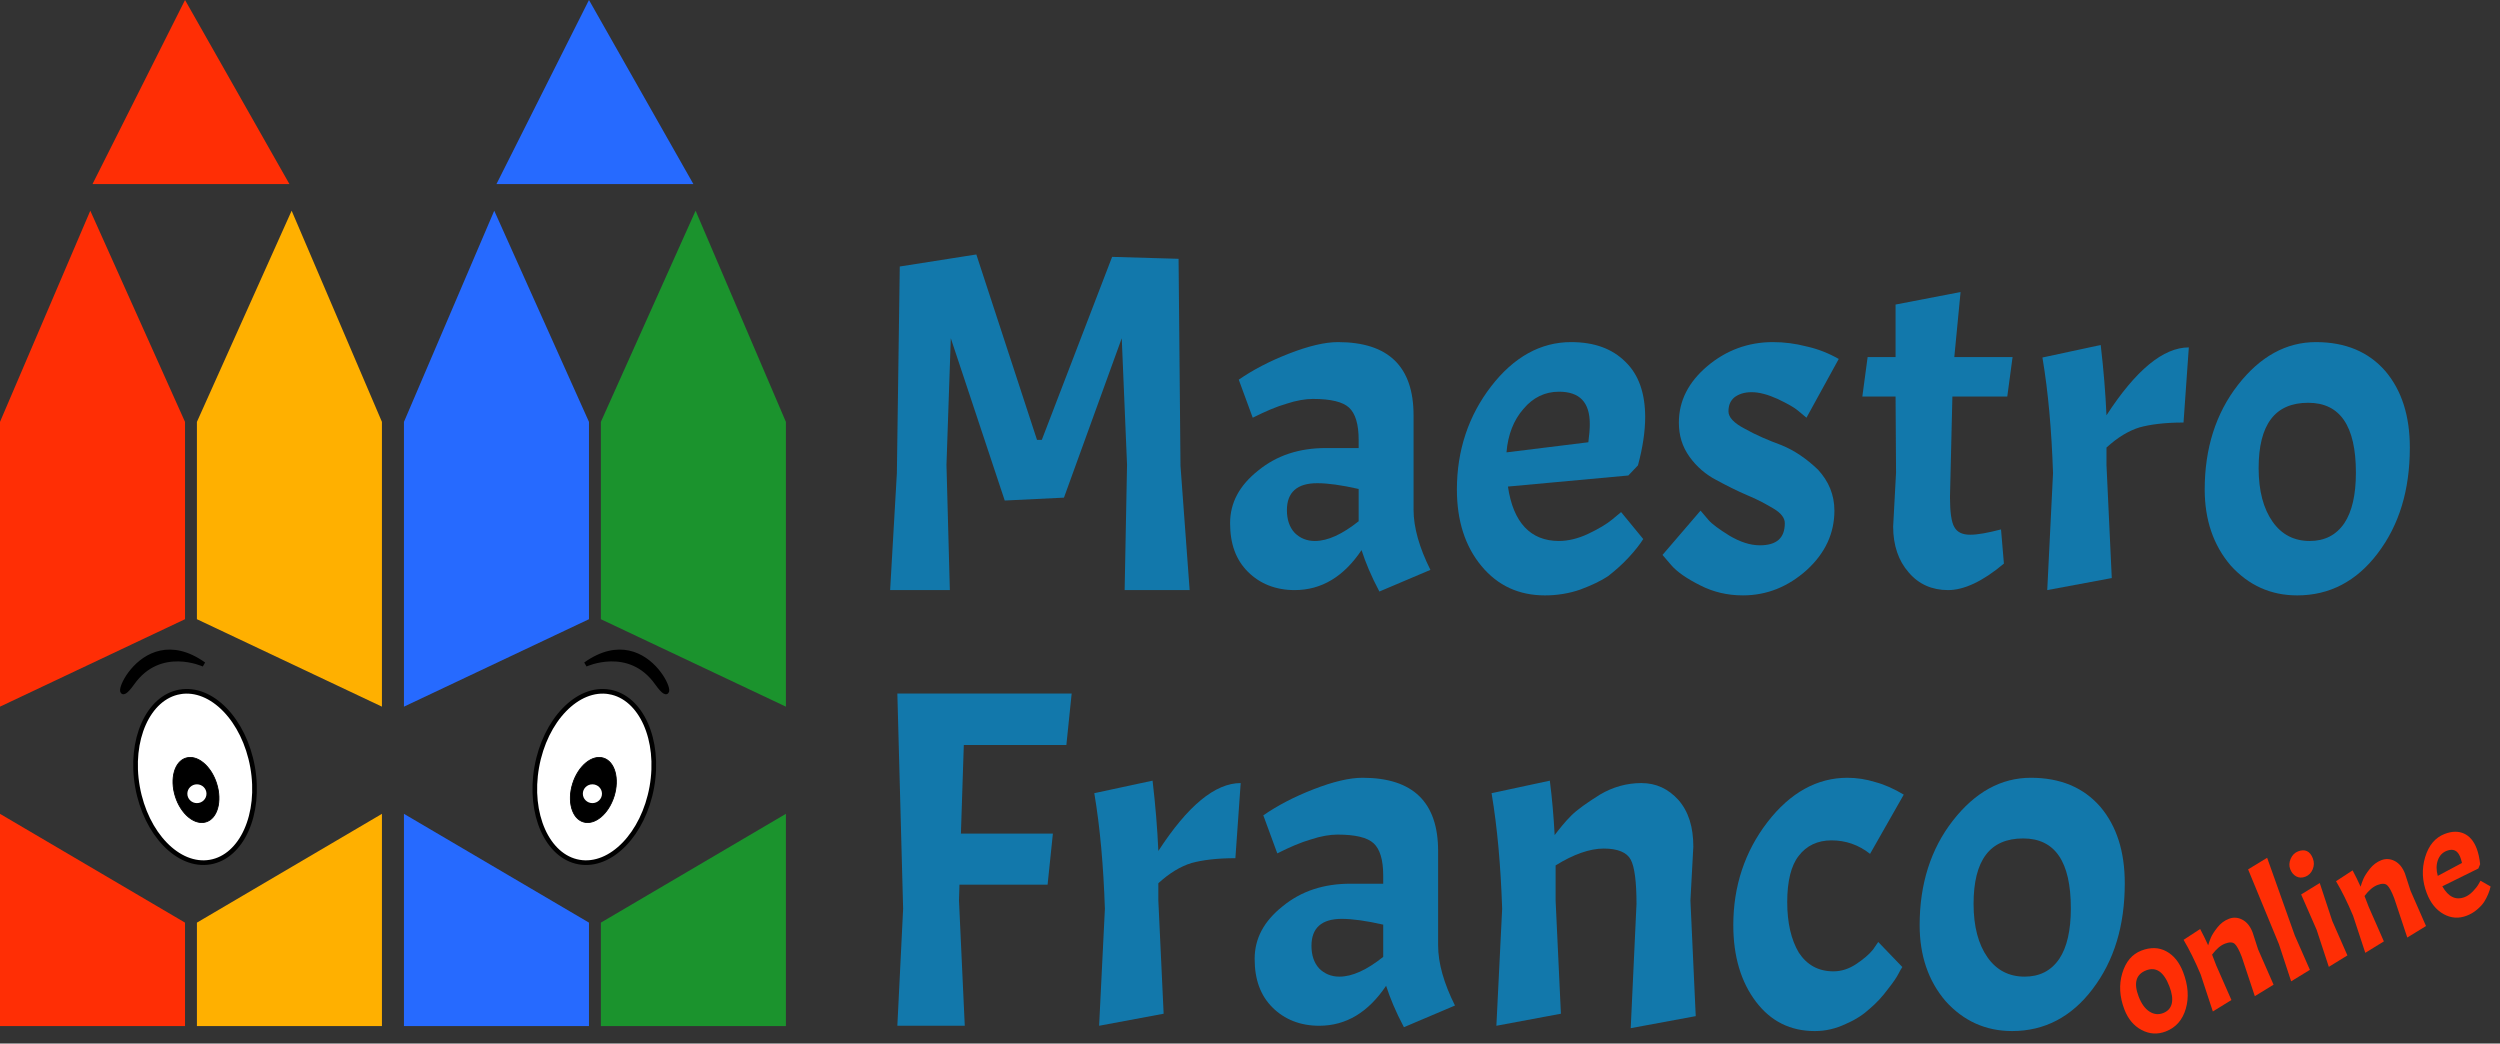 <?xml version="1.0" encoding="UTF-8" standalone="no"?><!DOCTYPE svg PUBLIC "-//W3C//DTD SVG 1.1//EN" "http://www.w3.org/Graphics/SVG/1.1/DTD/svg11.dtd"><svg width="100%" height="100%" viewBox="0 0 908 379" version="1.1" xmlns="http://www.w3.org/2000/svg" xmlns:xlink="http://www.w3.org/1999/xlink" xml:space="preserve" xmlns:serif="http://www.serif.com/" style="fill-rule:evenodd;clip-rule:evenodd;"><rect x="0" y="0" width="908" height="379" fill="#333333" stroke="none"/><g><path d="M32.795,76.53l-32.795,76.698l0,103.427l67.199,-31.762l0,-71.665l-34.404,-76.698Z" style="fill:#ff2e05;"/><path d="M0,295.586l0,77.074l67.199,-0l0,-37.561l-67.199,-39.513Z" style="fill:#ff2e05;"/></g><g><path d="M179.512,76.53l-32.795,76.698l-0,103.427l67.199,-31.762l-0,-71.665l-34.404,-76.698Z" style="fill:#266aff;"/><path d="M146.717,295.586l-0,77.074l67.199,-0l-0,-37.561l-67.199,-39.513Z" style="fill:#266aff;"/></g><g><path d="M105.924,76.53l32.795,76.698l-0,103.427l-67.199,-31.762l-0,-71.665l34.404,-76.698Z" style="fill:#ffb000;"/><path d="M138.719,295.586l-0,77.074l-67.199,-0l-0,-37.561l67.199,-39.513Z" style="fill:#ffb000;"/></g><g><path d="M252.64,76.53l32.796,76.698l-0,103.427l-67.2,-31.762l0,-71.665l34.404,-76.698Z" style="fill:#1b932d;"/><path d="M285.436,295.586l-0,77.074l-67.2,-0l0,-37.561l67.2,-39.513Z" style="fill:#1b932d;"/></g><path d="M67.199,0l-33.599,66.847l71.519,-0l-37.92,-66.847Z" style="fill:#ff2e05;"/><path d="M213.916,0l-33.6,66.847l71.52,-0l-37.92,-66.847Z" style="fill:#266aff;"/><g><path d="M74.009,241.31c-24.146,-17.175 -36.028,20.967 -25.977,6.78c10.051,-14.188 25.977,-6.78 25.977,-6.78Z" style="fill-rule:nonzero;stroke:#000;stroke-width:1.69px;"/><path d="M65.338,251.292c11.537,-1.992 23.365,10.235 26.398,27.295c3.034,17.06 -3.868,32.527 -15.398,34.519c-11.537,1.992 -23.365,-10.235 -26.398,-27.287c-3.034,-17.061 3.861,-32.528 15.398,-34.527Z" style="fill:#fff;stroke:#000;stroke-width:1.69px;"/><path d="M67.544,275.323c4.144,-1.271 9.147,2.904 11.154,9.308c2.007,6.404 0.268,12.633 -3.877,13.897c-4.152,1.264 -9.154,-2.904 -11.161,-9.316c-2.007,-6.404 -0.268,-12.624 3.884,-13.889Z" style="stroke:#000;stroke-width:0.31px;"/><ellipse cx="71.52" cy="288.278" rx="4.321" ry="4.259" style="fill:#fff;stroke:#000;stroke-width:1.69px;"/></g><g><path d="M212.675,241.31c24.146,-17.175 36.028,20.967 25.977,6.78c-10.051,-14.188 -25.977,-6.78 -25.977,-6.78Z" style="fill-rule:nonzero;stroke:#000;stroke-width:1.69px;"/><path d="M221.347,251.292c-11.53,-1.992 -23.358,10.235 -26.391,27.295c-3.042,17.06 3.861,32.527 15.398,34.519c11.529,1.992 23.357,-10.235 26.398,-27.287c3.034,-17.061 -3.868,-32.528 -15.405,-34.527Z" style="fill:#fff;stroke:#000;stroke-width:1.69px;"/><path d="M219.148,275.323c-4.152,-1.271 -9.154,2.904 -11.162,9.308c-2.007,6.404 -0.268,12.633 3.884,13.897c4.152,1.264 9.147,-2.904 11.162,-9.316c2.007,-6.404 0.268,-12.624 -3.884,-13.889Z" style="stroke:#000;stroke-width:0.31px;"/><ellipse cx="215.164" cy="288.278" rx="4.321" ry="4.259" style="fill:#fff;stroke:#000;stroke-width:1.69px;"/></g><g transform="matrix(0.478,0,0,0.478,65.678,-624.061)"><g transform="matrix(365.883,0,0,365.883,515.165,1753.94)"><path d="M0.37,-0.312l0.01,0l0.146,-0.38l0.138,0.004l0.004,0.43l0.019,0.258l-0.135,-0l0.005,-0.26l-0.011,-0.263l-0.12,0.331l-0.123,0.006l-0.112,-0.337l-0.009,0.263l0.007,0.26l-0.124,-0l0.014,-0.243l0.006,-0.429l0.159,-0.025l0.126,0.385Z" style="fill:#1278ab;fill-rule:nonzero;"/></g><g transform="matrix(365.883,0,0,365.883,788.48,1753.94)"><path d="M0.158,-0c-0.039,-0 -0.072,-0.013 -0.097,-0.038c-0.025,-0.025 -0.037,-0.058 -0.037,-0.101c0,-0.042 0.019,-0.078 0.058,-0.109c0.039,-0.032 0.086,-0.047 0.141,-0.047l0.068,0l-0,-0.017c-0,-0.033 -0.007,-0.055 -0.02,-0.067c-0.013,-0.012 -0.038,-0.018 -0.075,-0.018c-0.015,0 -0.034,0.003 -0.055,0.01c-0.021,0.006 -0.044,0.016 -0.07,0.029l-0.029,-0.079c0.029,-0.02 0.063,-0.038 0.104,-0.054c0.041,-0.016 0.075,-0.024 0.102,-0.024c0.105,0 0.157,0.051 0.157,0.152l0,0.196c0,0.037 0.012,0.079 0.035,0.125l-0.106,0.045c-0.017,-0.032 -0.029,-0.061 -0.037,-0.086c-0.037,0.055 -0.083,0.083 -0.139,0.083Zm0.042,-0.102c0.027,0 0.057,-0.014 0.091,-0.041l-0,-0.067c-0.035,-0.008 -0.064,-0.012 -0.086,-0.012c-0.042,0 -0.063,0.019 -0.063,0.056c-0,0.019 0.005,0.035 0.016,0.047c0.011,0.011 0.025,0.017 0.042,0.017Z" style="fill:#1278ab;fill-rule:nonzero;"/></g><g transform="matrix(365.883,0,0,365.883,960.079,1753.94)"><path d="M0.238,-0.102c0.019,0 0.04,-0.005 0.061,-0.015c0.021,-0.01 0.038,-0.02 0.05,-0.03l0.018,-0.015l0.046,0.056c-0.007,0.011 -0.017,0.024 -0.031,0.039c-0.014,0.015 -0.028,0.027 -0.042,0.038c-0.015,0.01 -0.034,0.019 -0.058,0.028c-0.023,0.008 -0.048,0.012 -0.073,0.012c-0.054,-0 -0.098,-0.02 -0.132,-0.061c-0.034,-0.041 -0.051,-0.094 -0.051,-0.159c-0,-0.081 0.024,-0.153 0.071,-0.214c0.047,-0.061 0.103,-0.092 0.166,-0.092c0.049,0 0.086,0.014 0.113,0.041c0.028,0.027 0.041,0.066 0.041,0.115c0,0.029 -0.005,0.063 -0.015,0.1l-0.02,0.021l-0.25,0.023c0.011,0.075 0.047,0.113 0.106,0.113Zm0,-0.31c-0.029,0 -0.054,0.012 -0.074,0.036c-0.02,0.023 -0.032,0.053 -0.035,0.09l0.17,-0.021c0.002,-0.015 0.003,-0.028 0.003,-0.038c0,-0.045 -0.021,-0.067 -0.064,-0.067Z" style="fill:#1278ab;fill-rule:nonzero;"/></g><g transform="matrix(365.883,0,0,365.883,1123.26,1753.94)"><path d="M0.209,-0.093c0.035,0 0.052,-0.015 0.052,-0.046c0,-0.011 -0.008,-0.021 -0.023,-0.03c-0.015,-0.009 -0.033,-0.019 -0.055,-0.028c-0.021,-0.009 -0.043,-0.02 -0.065,-0.032c-0.021,-0.011 -0.04,-0.027 -0.055,-0.048c-0.015,-0.021 -0.022,-0.044 -0.022,-0.071c-0,-0.045 0.02,-0.084 0.059,-0.117c0.039,-0.033 0.085,-0.05 0.136,-0.05c0.024,0 0.047,0.003 0.07,0.009c0.023,0.005 0.046,0.014 0.067,0.026l-0.067,0.122c-0.005,-0.004 -0.011,-0.009 -0.018,-0.015c-0.007,-0.006 -0.021,-0.014 -0.042,-0.024c-0.02,-0.009 -0.038,-0.014 -0.054,-0.014c-0.015,0 -0.027,0.004 -0.036,0.011c-0.008,0.007 -0.012,0.016 -0.012,0.029c-0,0.012 0.011,0.024 0.034,0.036c0.023,0.013 0.049,0.024 0.076,0.034c0.027,0.011 0.052,0.028 0.076,0.051c0.022,0.024 0.034,0.052 0.034,0.085c0,0.047 -0.019,0.088 -0.057,0.123c-0.039,0.035 -0.083,0.053 -0.133,0.053c-0.032,-0 -0.062,-0.007 -0.089,-0.021c-0.028,-0.014 -0.048,-0.028 -0.06,-0.042l-0.018,-0.021l0.079,-0.092c0.004,0.005 0.01,0.012 0.017,0.02c0.007,0.008 0.022,0.019 0.043,0.032c0.022,0.013 0.043,0.02 0.063,0.02Z" style="fill:#1278ab;fill-rule:nonzero;"/></g><g transform="matrix(365.883,0,0,365.883,1267.42,1753.94)"><path d="M0.097,-0.484l0,-0.109l0.135,-0.026l-0.013,0.135l0.121,0l-0.011,0.082l-0.114,-0l-0.005,0.209c0,0.031 0.003,0.052 0.009,0.062c0.006,0.011 0.017,0.016 0.033,0.016c0.016,-0 0.037,-0.004 0.064,-0.011l0.006,0.071c-0.044,0.037 -0.083,0.055 -0.116,0.055c-0.033,-0 -0.061,-0.012 -0.082,-0.037c-0.021,-0.024 -0.032,-0.056 -0.032,-0.095l0.006,-0.112l-0.001,-0.158l-0.069,-0l0.011,-0.082l0.058,-0Z" style="fill:#1278ab;fill-rule:nonzero;"/></g><g transform="matrix(365.883,0,0,365.883,1397.31,1753.94)"><path d="M0.047,-0.483l0.121,-0.026c0.006,0.051 0.01,0.1 0.012,0.146c0.061,-0.094 0.118,-0.141 0.171,-0.141l-0.011,0.156c-0.039,0 -0.069,0.004 -0.091,0.01c-0.023,0.007 -0.046,0.021 -0.069,0.042l0,0.036l0.011,0.235l-0.134,0.025l0.012,-0.243c-0.003,-0.089 -0.01,-0.169 -0.022,-0.24Z" style="fill:#1278ab;fill-rule:nonzero;"/></g><g transform="matrix(365.883,0,0,365.883,1527.56,1753.94)"><path d="M0.028,-0.209c0,-0.085 0.023,-0.158 0.069,-0.217c0.046,-0.059 0.1,-0.089 0.162,-0.089c0.061,0 0.109,0.02 0.144,0.06c0.034,0.04 0.051,0.093 0.051,0.159c0,0.088 -0.022,0.161 -0.067,0.22c-0.044,0.058 -0.1,0.087 -0.167,0.087c-0.055,-0 -0.101,-0.021 -0.138,-0.062c-0.036,-0.042 -0.054,-0.095 -0.054,-0.158Zm0.314,-0.035c0,-0.097 -0.033,-0.145 -0.099,-0.145c-0.069,0 -0.103,0.045 -0.103,0.136c0,0.047 0.01,0.084 0.029,0.111c0.019,0.027 0.045,0.04 0.077,0.04c0.031,0 0.055,-0.012 0.072,-0.037c0.016,-0.024 0.024,-0.059 0.024,-0.105Z" style="fill:#1278ab;fill-rule:nonzero;"/></g><g transform="matrix(365.883,0,0,365.883,515.165,2084.97)"><path d="M0.431,-0.583l-0.213,0l-0.006,0.184l0.191,-0l-0.011,0.106l-0.183,0l-0.001,0.033l0.012,0.26l-0.14,-0l0.012,-0.243l-0.012,-0.447l0.362,0l-0.011,0.107Z" style="fill:#1278ab;fill-rule:nonzero;"/></g><g transform="matrix(365.883,0,0,365.883,676.886,2084.97)"><path d="M0.047,-0.483l0.121,-0.026c0.006,0.051 0.01,0.1 0.012,0.146c0.061,-0.094 0.118,-0.141 0.171,-0.141l-0.011,0.156c-0.039,0 -0.069,0.004 -0.091,0.01c-0.023,0.007 -0.046,0.021 -0.069,0.042l0,0.036l0.011,0.235l-0.134,0.025l0.012,-0.243c-0.003,-0.089 -0.01,-0.169 -0.022,-0.24Z" style="fill:#1278ab;fill-rule:nonzero;"/></g><g transform="matrix(365.883,0,0,365.883,807.14,2084.97)"><path d="M0.158,-0c-0.039,-0 -0.072,-0.013 -0.097,-0.038c-0.025,-0.025 -0.037,-0.058 -0.037,-0.101c0,-0.042 0.019,-0.078 0.058,-0.109c0.039,-0.032 0.086,-0.047 0.141,-0.047l0.068,0l-0,-0.017c-0,-0.033 -0.007,-0.055 -0.02,-0.067c-0.013,-0.012 -0.038,-0.018 -0.075,-0.018c-0.015,0 -0.034,0.003 -0.055,0.01c-0.021,0.006 -0.044,0.016 -0.07,0.029l-0.029,-0.079c0.029,-0.02 0.063,-0.038 0.104,-0.054c0.041,-0.016 0.075,-0.024 0.102,-0.024c0.105,0 0.157,0.051 0.157,0.152l0,0.196c0,0.037 0.012,0.079 0.035,0.125l-0.106,0.045c-0.017,-0.032 -0.029,-0.061 -0.037,-0.086c-0.037,0.055 -0.083,0.083 -0.139,0.083Zm0.042,-0.102c0.027,0 0.057,-0.014 0.091,-0.041l-0,-0.067c-0.035,-0.008 -0.064,-0.012 -0.086,-0.012c-0.042,0 -0.063,0.019 -0.063,0.056c-0,0.019 0.005,0.035 0.016,0.047c0.011,0.011 0.025,0.017 0.042,0.017Z" style="fill:#1278ab;fill-rule:nonzero;"/></g><g transform="matrix(365.883,0,0,365.883,978.739,2084.97)"><path d="M0.348,-0.253c-0,-0.046 -0.004,-0.077 -0.012,-0.092c-0.008,-0.015 -0.027,-0.023 -0.056,-0.023c-0.029,0 -0.063,0.012 -0.1,0.035l-0,0.073l0.011,0.235l-0.134,0.025l0.012,-0.243c-0.003,-0.089 -0.01,-0.169 -0.022,-0.24l0.121,-0.026c0.005,0.039 0.008,0.076 0.01,0.113c0.01,-0.013 0.021,-0.027 0.034,-0.04c0.013,-0.013 0.033,-0.027 0.06,-0.044c0.027,-0.016 0.056,-0.024 0.086,-0.024c0.031,-0 0.056,0.012 0.077,0.035c0.021,0.024 0.031,0.056 0.031,0.097l-0.006,0.112l0.011,0.24l-0.135,0.025l0.012,-0.258Z" style="fill:#1278ab;fill-rule:nonzero;"/></g><g transform="matrix(365.883,0,0,365.883,1170.1,2084.97)"><path d="M0.23,-0.385c-0.029,0 -0.052,0.011 -0.068,0.032c-0.016,0.02 -0.024,0.053 -0.024,0.096c0,0.043 0.008,0.078 0.024,0.105c0.017,0.026 0.041,0.039 0.072,0.039c0.016,0 0.032,-0.005 0.047,-0.015c0.015,-0.01 0.027,-0.02 0.035,-0.03l0.011,-0.016l0.05,0.052c-0.002,0.003 -0.005,0.008 -0.008,0.014c-0.003,0.006 -0.01,0.017 -0.022,0.032c-0.011,0.015 -0.024,0.029 -0.037,0.04c-0.013,0.012 -0.029,0.023 -0.05,0.032c-0.021,0.01 -0.042,0.015 -0.065,0.015c-0.05,-0 -0.091,-0.02 -0.122,-0.061c-0.031,-0.041 -0.047,-0.094 -0.047,-0.159c-0,-0.081 0.024,-0.153 0.071,-0.214c0.047,-0.061 0.103,-0.092 0.166,-0.092c0.019,0 0.039,0.003 0.058,0.009c0.019,0.005 0.039,0.014 0.059,0.026l-0.07,0.123c-0.024,-0.019 -0.051,-0.028 -0.08,-0.028Z" style="fill:#1278ab;fill-rule:nonzero;"/></g><g transform="matrix(365.883,0,0,365.883,1310.96,2084.97)"><path d="M0.028,-0.209c0,-0.085 0.023,-0.158 0.069,-0.217c0.046,-0.059 0.1,-0.089 0.162,-0.089c0.061,0 0.109,0.02 0.144,0.06c0.034,0.04 0.051,0.093 0.051,0.159c0,0.088 -0.022,0.161 -0.067,0.22c-0.044,0.058 -0.1,0.087 -0.167,0.087c-0.055,-0 -0.101,-0.021 -0.138,-0.062c-0.036,-0.042 -0.054,-0.095 -0.054,-0.158Zm0.314,-0.035c0,-0.097 -0.033,-0.145 -0.099,-0.145c-0.069,0 -0.103,0.045 -0.103,0.136c0,0.047 0.01,0.084 0.029,0.111c0.019,0.027 0.045,0.04 0.077,0.04c0.031,0 0.055,-0.012 0.072,-0.037c0.016,-0.024 0.024,-0.059 0.024,-0.105Z" style="fill:#1278ab;fill-rule:nonzero;"/></g></g><path d="M771.598,366.684c-1.781,-4.632 -2.043,-9.039 -0.784,-13.22c1.258,-4.182 3.561,-6.916 6.909,-8.203c3.347,-1.288 6.371,-1.204 9.069,0.25c2.699,1.455 4.738,3.974 6.116,7.557c1.837,4.777 2.161,9.211 0.972,13.304c-1.189,4.092 -3.611,6.841 -7.266,8.247c-3.004,1.155 -5.927,0.981 -8.769,-0.523c-2.842,-1.503 -4.924,-3.974 -6.247,-7.412Zm16.315,-8.455c-2.018,-5.248 -4.818,-7.183 -8.401,-5.805c-3.728,1.434 -4.645,4.611 -2.752,9.533c0.988,2.57 2.285,4.377 3.891,5.421c1.607,1.044 3.269,1.235 4.988,0.574c1.719,-0.661 2.768,-1.823 3.147,-3.485c0.378,-1.662 0.088,-3.741 -0.873,-6.238Z" style="fill:#ff2e05;fill-rule:nonzero;"/><path d="M814.217,347.552c-0.961,-2.497 -1.818,-4.078 -2.573,-4.744c-0.754,-0.665 -1.927,-0.692 -3.52,-0.079c-1.592,0.612 -3.158,1.941 -4.698,3.988l1.525,3.962l5.503,12.528l-6.752,4.155l-4.422,-13.442c-2.01,-4.794 -4.078,-8.984 -6.205,-12.57l6.026,-3.937c1.06,2.001 2.028,3.977 2.902,5.925c0.264,-0.932 0.604,-1.884 1.021,-2.854c0.416,-0.97 1.195,-2.184 2.338,-3.641c1.143,-1.457 2.538,-2.503 4.184,-3.136c1.647,-0.633 3.278,-0.523 4.894,0.33c1.616,0.853 2.849,2.384 3.698,4.592l2.012,6.205l5.608,12.799l-6.806,4.175l-4.735,-14.256Z" style="fill:#ff2e05;fill-rule:nonzero;"/><path d="M823.425,311.545l10.025,28.174l5.504,12.527l-6.807,4.176l-4.422,-13.442l-11.215,-27.218l6.915,-4.217Z" style="fill:#ff2e05;fill-rule:nonzero;"/><path d="M842.529,320.711l4.547,13.768l5.503,12.527l-6.752,4.155l-4.422,-13.442l-5.628,-12.853l6.752,-4.155Zm-10.713,-5.009c-0.466,-1.212 -0.413,-2.479 0.159,-3.8c0.572,-1.321 1.473,-2.218 2.704,-2.691c1.23,-0.473 2.3,-0.501 3.209,-0.082c0.909,0.419 1.621,1.298 2.136,2.637c0.515,1.339 0.495,2.666 -0.059,3.98c-0.554,1.314 -1.437,2.204 -2.649,2.67c-1.213,0.467 -2.316,0.434 -3.31,-0.098c-0.993,-0.532 -1.724,-1.404 -2.19,-2.616Z" style="fill:#ff2e05;fill-rule:nonzero;"/><path d="M869.588,326.257c-0.961,-2.497 -1.818,-4.078 -2.572,-4.744c-0.755,-0.665 -1.928,-0.691 -3.521,-0.079c-1.592,0.612 -3.158,1.942 -4.697,3.988l1.524,3.963l5.503,12.527l-6.752,4.155l-4.422,-13.442c-2.01,-4.794 -4.078,-8.984 -6.205,-12.569l6.026,-3.938c1.06,2.002 2.028,3.977 2.902,5.925c0.264,-0.932 0.605,-1.884 1.021,-2.854c0.416,-0.97 1.196,-2.184 2.338,-3.641c1.143,-1.457 2.538,-2.502 4.185,-3.136c1.646,-0.633 3.278,-0.523 4.894,0.33c1.616,0.854 2.848,2.384 3.697,4.592l2.013,6.205l5.607,12.799l-6.806,4.175l-4.735,-14.256Z" style="fill:#ff2e05;fill-rule:nonzero;"/><path d="M895.16,325.832c1.05,-0.404 2.049,-1.1 2.998,-2.088c0.95,-0.988 1.646,-1.879 2.088,-2.672l0.664,-1.19l3.667,2.079c-0.126,0.755 -0.415,1.676 -0.869,2.765c-0.454,1.088 -0.962,2.062 -1.524,2.923c-0.563,0.86 -1.399,1.763 -2.51,2.71c-1.111,0.946 -2.354,1.684 -3.729,2.213c-2.931,1.127 -5.748,0.933 -8.45,-0.583c-2.701,-1.516 -4.727,-4.029 -6.077,-7.54c-1.698,-4.415 -1.903,-8.781 -0.614,-13.099c1.289,-4.318 3.653,-7.138 7.091,-8.46c2.642,-1.016 4.981,-1.064 7.017,-0.144c2.037,0.92 3.57,2.719 4.6,5.397c0.612,1.593 1.037,3.507 1.273,5.742l-0.647,1.558l-13.091,6.468c2.188,3.852 4.892,5.16 8.113,3.921Zm-6.472,-16.829c-1.592,0.613 -2.684,1.77 -3.276,3.472c-0.591,1.703 -0.595,3.584 -0.01,5.644l8.79,-4.689c-0.212,-0.874 -0.422,-1.583 -0.631,-2.126c-0.932,-2.424 -2.557,-3.191 -4.873,-2.301Z" style="fill:#ff2e05;fill-rule:nonzero;"/></svg>